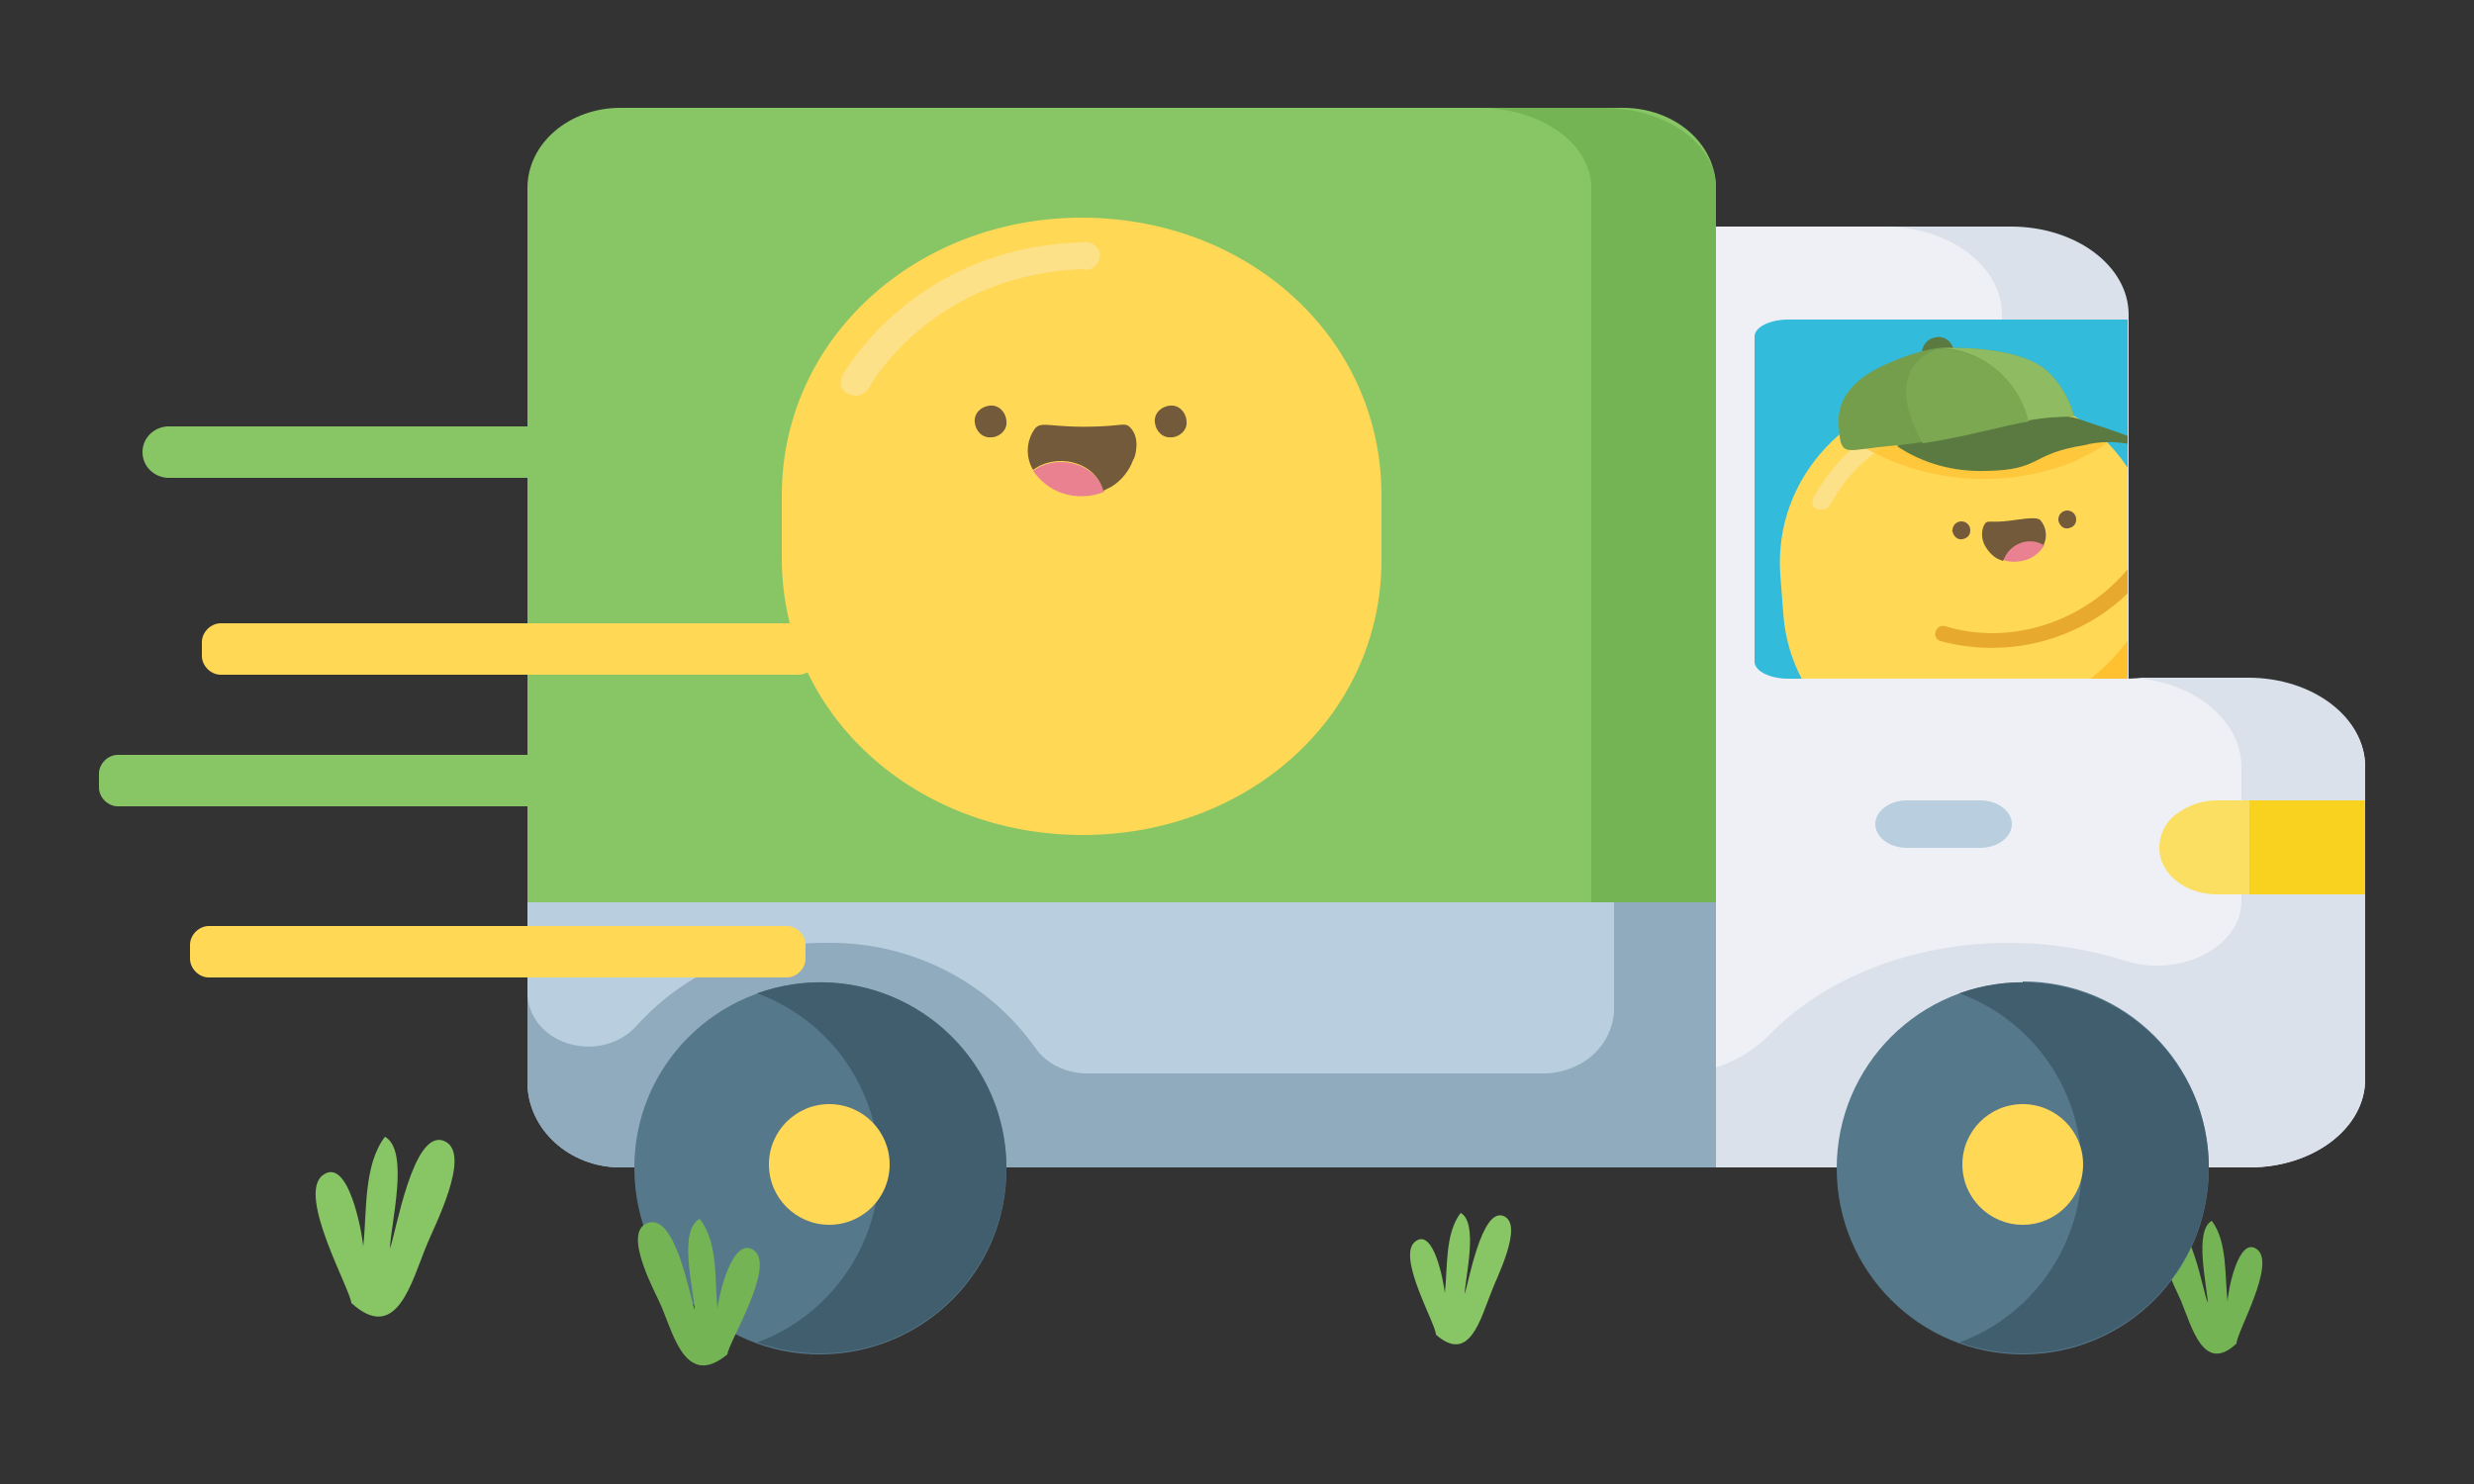 <svg enable-background="new 0 0 250 150" viewBox="0 0 250 150" xmlns="http://www.w3.org/2000/svg" xmlns:xlink="http://www.w3.org/1999/xlink"><rect x="0" y="0" width="250" height="150" fill="#333333" stroke="none"/><clipPath id="a"><path d="m215 32.3v36.3h-34.3c-1.9 0-3.4-.8-3.4-1.7v-32.9c0-.9 1.5-1.7 3.4-1.7z"/></clipPath><path d="m226 135.8c0-1.1 4-8 2.1-9.5s-3 4.3-3 5.3c-.3-2.6 0-6.1-1.6-8.2-1.8 1-.5 6.4-.4 8.3-.5-1.1-1.7-8.8-4-8s.8 6.6 1.3 7.8c1.1 2.7 2.3 7.4 5.6 4.3z" fill="#75b454"/><path d="m239 77.5v31.6c0 4.9-5.2 8.9-11.7 8.9h-56.9l-.6-9.5-5.6-85.6h33.3c6.5 0 11.7 4 11.7 8.9v36.8h18c6.5 0 11.8 4 11.8 8.9z" fill="#eef0f5"/><path d="m239 77.5v31.6c0 4.9-5.2 8.9-11.7 8.9h-56.9l-.6-9.5c3.3-.1 6.4-1.4 8.8-3.7 5.4-5.7 14.3-9.5 24.4-9.5 4 0 7.9.6 11.7 1.8 5.6 1.8 11.8-1.4 11.8-6v-13.6c0-4.9-5.3-9-11.8-9h12.5c6.5 0 11.8 4 11.8 9z" fill="#dae1ea"/><path d="m190.4 22.9h12.8c6.6 0 11.9 4 11.9 8.9v36.8h-12.8v-36.8c0-4.9-5.3-8.9-11.9-8.9z" fill="#dae1ea"/><path d="m173.4 19v81.7l-10.4-.8-109.7-8.2v-72.7c0-4.5 4.2-8.1 9.4-8.1h101.3c5.2 0 9.4 3.6 9.4 8.1z" fill="#88c665"/><path d="m173.4 19v81.7l-12.6-.8v-80.9c0-4.5-5.1-8.1-11.4-8.1h12.6c6.3 0 11.4 3.6 11.4 8.1z" fill="#75b454"/><path d="m173.4 91.2v26.8h-110.7c-5.2 0-9.4-3.9-9.4-8.6v-18.2z" fill="#b9cfdf"/><path d="m173.4 91.2v26.8h-110.7c-5.2 0-9.4-3.9-9.4-8.6v-9.5.8c.5 5.1 7.6 6.9 11.1 2.9 4.9-5.4 11.9-8.4 19.2-8.3 8.3-.1 16.2 3.8 21 10.6 1.2 1.7 3.2 2.6 5.3 2.6h46c4 0 7.2-2.9 7.2-6.6v-10.7z" fill="#90abbd"/><path d="m215 32.3v36.3h-34.3c-1.9 0-3.4-.8-3.4-1.7v-32.9c0-.9 1.5-1.7 3.4-1.7z" fill="#33bbdb"/><path d="m239 80.9v9.5h-15c-3.2 0-5.8-2.1-5.8-4.7 0-1.3.6-2.6 1.7-3.4 1.2-.9 2.6-1.4 4.1-1.4z" fill="#fbdf63"/><path d="m200.1 80.9h-7.4c-1.8 0-3.2 1.1-3.2 2.4s1.4 2.4 3.2 2.4h7.4c1.8 0 3.2-1.1 3.2-2.4s-1.4-2.4-3.2-2.4z" fill="#b9cfdf"/><path d="m227.3 80.9h11.7v9.5h-11.7z" fill="#f9d11f"/><path d="m204.4 99.3c-10.4 0-18.8 8.4-18.8 18.8s8.4 18.8 18.8 18.8 18.8-8.4 18.8-18.8v-.1c0-10.4-8.4-18.8-18.8-18.8z" fill="#56788b"/><path d="m223.2 118c0 10.4-8.4 18.8-18.8 18.8-2.2 0-4.4-.4-6.4-1.1 9.7-3.6 14.8-14.4 11.2-24.1-1.9-5.2-6-9.3-11.2-11.2 9.8-3.5 20.5 1.5 24.1 11.3.7 2 1.1 4.1 1.1 6.3z" fill="#415e6f"/><g clip-path="url(#a)"><path d="m200.4 78.1c-10.4.8-19.5-6.1-20.2-16.1l-.3-3.9c-.7-10 7.2-18.1 17.6-18.9 10.4-.8 19.5 6.1 20.2 16.1l.3 3.9c.8 10.1-7.2 18.2-17.6 18.9z" fill="#ffd856"/><path d="m184.9 72.6c4.1 4.1 9.8 6.1 15.5 5.6 10.4-.8 18.4-8.8 17.7-18.8v-.5c-6.8 19-31.2 15.4-33.2 13.7z" fill="#ffc12f"/><path d="m184.1 51.5h-.4c-.4-.1-.7-.6-.5-1v-.1c2.9-5.5 8.4-9 14.5-9.5.5-.2 1 0 1.2.4.2.5 0 1-.4 1.2-.2.1-.4.1-.6.1-5.5.4-10.4 3.6-13 8.5-.2.3-.5.4-.8.4z" fill="#fde7ab" opacity=".61"/><path d="m216.3 55.8c-3.3 5-8.8 8.1-14.8 8.2-1.7 0-3.3-.2-4.9-.7-1-.3-1.5 1.2-.5 1.5 6.3 1.7 13 .2 18-4 1.4-1.2 2.5-2.6 3.5-4.1.5-.9-.8-1.7-1.3-.9z" fill="#e8aa2e"/><path d="m208 52.5c0-.5.4-.9.9-.9s.9.4.9.9-.3.8-.8.9-.9-.3-1-.8z" fill="#725a3b"/><path d="m206.6 55.1c-.4.6-.9 1.1-1.6 1.4-.8.3-1.7.4-2.6.1.5-1.5 2-2.3 3.5-1.8.3.1.5.2.7.3z" fill="#ea8191"/><path d="m200.6 52.9c.3-.3.4-.1 1.8-.2s3.4-.6 3.8-.1c.6.7.7 1.7.3 2.5-1.3-.8-3-.3-3.8 1-.1.2-.2.4-.3.6l-.5-.2c-.6-.3-1.1-.9-1.4-1.5-.3-.7-.3-1.5.1-2.1z" fill="#725a3b"/><path d="m212.9 44.4c.1.6-1.2 1.2-3.2 2.2-6.1 2.5-13 2.4-19-.2-1.7-.8-2.6-1.2-2.6-1.5.2-2.1 24.4-3 24.8-.5z" fill="#ffc12f" opacity=".7"/><path d="m198.6 40.5 11 1.7c2.6.9 5.2 1.7 6.2 2.2s.2.3.1.4c-.2.1-.4.2-.6.1-1.6-.3-3.2-.3-4.7.1-5.6.9-4.2 2.5-9.9 2.6-3.2.1-6.3-.7-9-2.5z" fill="#5b7a41"/><path d="m197.4 36v-.6c-.1-.9-1-1.5-1.8-1.3-.9.1-1.5 1-1.4 1.8 0 .1.1.4.1.7z" fill="#5b7a41"/><path d="m185.8 43c-.2-2.4 1.2-4.5 4.4-6 1.7-.8 3.6-1.5 5.5-1.8 0 0 7.4-.5 10.8 2 1.5 1.2 2.6 3 3.1 4.9-2.3 0-4.5.3-6.7.8-9.7 2.2-9.6 1.9-13.1 2.3s-3.8.9-4-2.2z" fill="#749e4c"/><path d="m195.7 35.2s7.4-.5 10.8 2c1.5 1.2 2.6 3 3.1 4.9-1.6 0-3.2.1-4.7.4-1-4.3-4.9-7.4-9.2-7.3z" fill="#8fbc62"/><path d="m194.3 44.8c-.6-1-4.2-7.3 1.4-9.5 4.4-.1 8.3 3 9.3 7.3-2.5.4-6.5 1.6-10.7 2.2z" fill="#7da852"/></g><circle cx="204.4" cy="117.7" fill="#ffd856" r="6.1"/><path d="m101.7 118c.1 10.4-8.3 18.8-18.7 18.9s-18.8-8.3-18.9-18.7 8.3-18.8 18.7-18.9h.1c10.3 0 18.7 8.4 18.8 18.7z" fill="#56788b"/><path d="m101.7 118c0 10.4-8.4 18.8-18.8 18.8-2.2 0-4.4-.4-6.4-1.1 9.7-3.6 14.8-14.4 11.2-24.1-1.9-5.2-6-9.3-11.2-11.2 9.8-3.5 20.5 1.5 24.1 11.3.7 2 1.1 4.1 1.1 6.3z" fill="#415e6f"/><circle cx="83.8" cy="117.7" fill="#ffd856" r="6.1"/><path d="m74 48.3h-57.1c-1.4-.1-2.5-1.2-2.5-2.6 0-1.4 1.1-2.5 2.5-2.6h57.1c1.4.1 2.5 1.2 2.5 2.6 0 1.4-1.1 2.5-2.5 2.6z" fill="#88c665"/><path d="m22.3 63h58.4c1 0 1.9.9 1.9 1.9v1.4c0 1-.9 1.9-1.9 1.9h-58.4c-1 0-1.9-.9-1.9-1.9v-1.4c0-1 .9-1.9 1.9-1.9z" fill="#ffd856"/><path d="m11.9 76.3h58.4c1 0 1.9.9 1.9 1.9v1.4c0 1-.9 1.9-1.9 1.9h-58.4c-1 0-1.9-.9-1.9-1.9v-1.4c0-1 .9-1.9 1.9-1.9z" fill="#88c665"/><path d="m21.1 93.6h58.4c1 0 1.9.9 1.9 1.9v1.4c0 1-.9 1.9-1.9 1.9h-58.4c-1 0-1.9-.9-1.9-1.9v-1.4c0-1 .9-1.9 1.9-1.9z" fill="#ffd856"/><path d="m109.4 84.4c-16.7 0-30.4-12-30.4-28v-6.3c0-16 13.7-28.1 30.3-28.1 16.7 0 30.3 12 30.3 28.1v6.3c.1 16-13.5 28-30.2 28z" fill="#ffd856"/><path d="m86.4 40-.7-.2c-.7-.3-.9-1.1-.6-1.7v-.1c.3-.5 7.3-13 24.2-13.5.7-.2 1.5.2 1.8.9.2.7-.2 1.5-.9 1.8-.2.1-.5.1-.7 0-15.2.5-21.5 11.6-21.7 12-.3.5-.8.8-1.4.8z" fill="#fde7ab" opacity=".61"/><g fill="#725a3b"><ellipse cx="118.4" cy="42.6" rx="1.3" ry="1.3"/><path d="m118.4 44.2c-.9.1-1.6-.6-1.7-1.5s.6-1.6 1.5-1.7 1.6.6 1.7 1.5v.1c.1.8-.6 1.5-1.4 1.6zm0-2.7c-.6 0-1.1.5-1.1 1.1s.5 1.1 1.1 1.1 1.1-.5 1.1-1.1c0-.6-.5-1.1-1.1-1.1z"/><ellipse cx="100.2" cy="42.6" rx="1.3" ry="1.3"/><path d="m100.2 44.2c-.9.1-1.6-.6-1.7-1.5s.6-1.6 1.5-1.7 1.6.6 1.7 1.5v.1c.1.8-.6 1.5-1.4 1.6zm0-2.7c-.6 0-1.1.5-1.1 1.1s.5 1.1 1.1 1.1 1.1-.5 1.1-1.1c0-.6-.5-1.1-1.1-1.1z"/></g><path d="m104.4 47.6c.7 1 1.7 1.8 2.8 2.2 1.4.5 3 .5 4.4-.1-1-3.1-5-3.8-7.2-2.1z" fill="#ea8191"/><path d="m114.2 43.2c-.5-.5-.7-.2-3.1-.1-4.9.2-5.8-.6-6.5.2-.9 1.2-1 2.9-.2 4.2 2.2-1.7 6.2-1 7.1 2.1l.8-.4c1-.6 1.8-1.6 2.2-2.7.2-.2.8-2.2-.3-3.3z" fill="#725a3b"/><path d="m35.5 131.7c-.1-1.4-5.5-10.9-2.9-12.9s4 5.8 4.1 7.2c.4-3.5 0-8.2 2.2-11.1 2.5 1.4.6 8.7.5 11.3.6-1.5 2.3-12 5.4-10.9s-1.1 9-1.7 10.6c-1.5 3.6-3 10-7.6 5.8z" fill="#88c665"/><path d="m73.5 136.9c.1-1.2 4.9-8.9 2.7-10.5s-3.6 4.7-3.7 5.9c-.3-2.9.1-6.7-1.8-9.1-2.2 1.2-.6 7.1-.5 9.2-.5-1.3-1.9-9.7-4.7-8.8s.9 7.3 1.4 8.6c1.2 2.9 2.5 8.1 6.6 4.7z" fill="#75b454"/><path d="m145.1 134.9c0-1.1-4-7.9-2.1-9.4s2.9 4.2 3 5.2c.3-2.6 0-6 1.6-8.1 1.8 1 .5 6.3.4 8.2.4-1.1 1.7-8.7 3.9-7.9s-.8 6.5-1.2 7.7c-1.1 2.7-2.2 7.3-5.6 4.3z" fill="#88c665"/><path d="m197.3 53.6c0-.5.4-.9.9-.9s.9.4.9.9-.3.8-.8.9-.9-.3-1-.8c0 0-.1-.1 0-.1z" fill="#725a3b"/></svg>